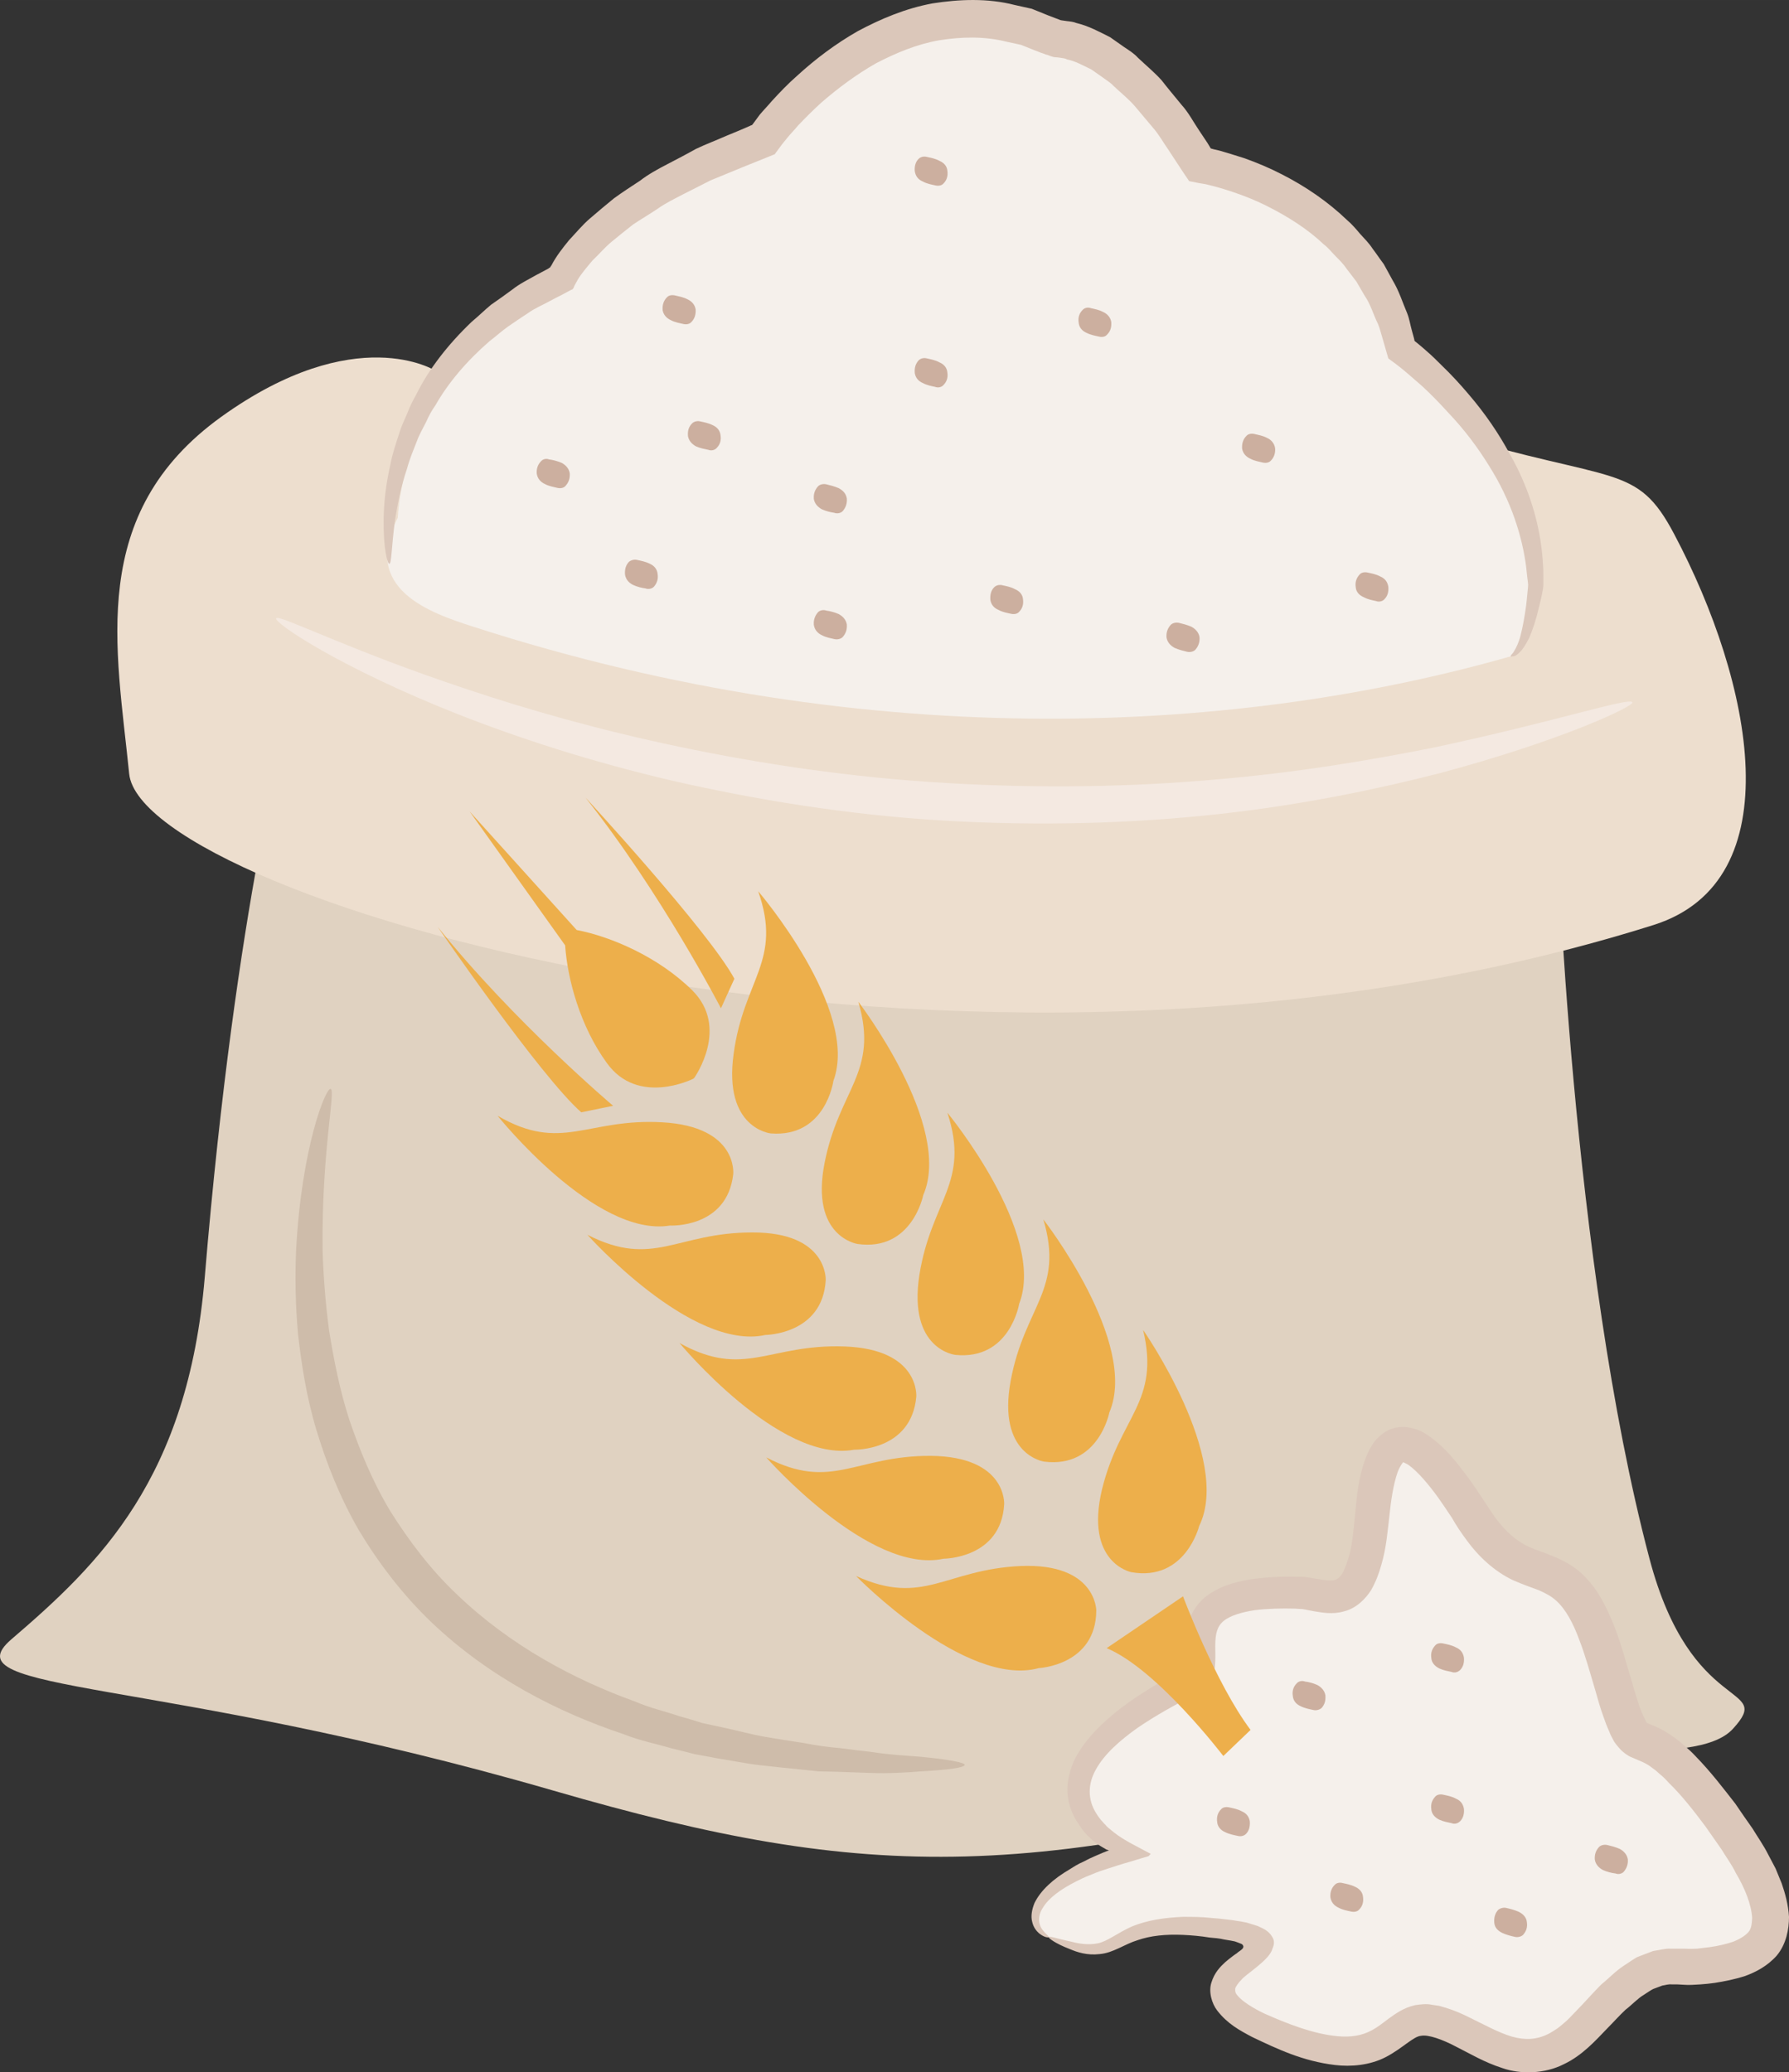 <?xml version="1.0" encoding="UTF-8" standalone="no"?>
<svg
   xmlns:dc="http://purl.org/dc/elements/1.1/"
   xmlns:cc="http://creativecommons.org/ns#"
   xmlns:rdf="http://www.w3.org/1999/02/22-rdf-syntax-ns#"
   xmlns:svg="http://www.w3.org/2000/svg"
   xmlns="http://www.w3.org/2000/svg"
   id="svg92"
   viewBox="0 0 4661.583 5398.951"
   style="clip-rule:evenodd;fill-rule:evenodd;image-rendering:optimizeQuality;shape-rendering:geometricPrecision;text-rendering:geometricPrecision"
   version="1.1"
   height="53.99mm"
   width="46.616mm"
   xml:space="preserve"><rect x="0" y="0" width="4661.583" height="5398.951" fill="#333333" stroke="none"/>
 <defs
   id="defs4">
  <style
   id="style2"
   type="text/css">
   <![CDATA[
    .fil5 {fill:#CCAF9F;fill-rule:nonzero}
    .fil6 {fill:#CEBCAA;fill-rule:nonzero}
    .fil3 {fill:#DBC7BA;fill-rule:nonzero}
    .fil0 {fill:#E0D2C1;fill-rule:nonzero}
    .fil7 {fill:#EDAF4B;fill-rule:nonzero}
    .fil1 {fill:#EDDECE;fill-rule:nonzero}
    .fil4 {fill:#F4E9E1;fill-rule:nonzero}
    .fil2 {fill:#F5F0EB;fill-rule:nonzero}
   ]]>
  </style>
 </defs>
 <g
   transform="translate(-8272.417,-11979.122)"
   id="Vrstva_x0020_1">
  <path
   style="fill:#e0d2c1;fill-rule:nonzero"
   id="path7"
   d="m 12329,14137 c 0,0 37,1129 241,1901 109,416 328,325 218,445 -99,109 -500,17 -733,85 -1083,318 -1510,317 -2341,76 -1037,-300 -1578,-251 -1412,-394 230,-197 460,-419 504,-944 82,-986 219,-1459 219,-1459 z"
   class="fil0" />
  <path
   style="fill:#eddece;fill-rule:nonzero"
   id="path9"
   d="m 9407,12945 c 0,0 -207,-132 -558,120 -350,252 -273,602 -240,930 33,328 2166,963 3972,394 364,-115 258,-633 54,-1018 -98,-186 -153,-131 -591,-262 z"
   class="fil1" />
  <path
   style="fill:#f5f0eb;fill-rule:nonzero"
   id="path11"
   d="m 9309,13328 c 0,0 11,-416 427,-624 0,0 76,-197 525,-361 0,0 328,-471 766,-263 0,0 175,-11 372,329 0,0 438,65 525,481 0,0 350,252 350,613 0,0 -18,172 -65,186 -690,197 -1653,262 -2703,-77 -112,-36 -295,-98 -197,-284 z"
   class="fil2" />
  <path
   style="fill:#dbc7ba;fill-rule:nonzero"
   id="path13"
   d="m 12209,13689 c -1,-3 4,-5 9,-14 5,-8 12,-22 17,-42 5,-20 10,-46 14,-76 2,-15 3,-32 5,-49 1,-7 -1,-15 -2,-25 -1,-9 -2,-18 -3,-28 -10,-77 -38,-170 -97,-263 -29,-47 -64,-94 -107,-139 -21,-23 -43,-46 -67,-68 -13,-11 -25,-22 -38,-33 -13,-11 -21,-18 -50,-39 -5,-17 -10,-35 -15,-52 -4,-13 -7,-26 -12,-38 -12,-24 -19,-51 -35,-74 -7,-12 -14,-24 -21,-36 -8,-11 -17,-22 -26,-34 -7,-11 -18,-22 -28,-32 -10,-10 -19,-22 -31,-31 -42,-40 -94,-73 -150,-101 -28,-14 -58,-26 -88,-36 -15,-5 -31,-10 -46,-14 -8,-2 -16,-4 -24,-6 l -6,-1 -12,-2 -25,-5 c -18,-26 -35,-53 -53,-80 -14,-20 -26,-42 -42,-60 -16,-19 -32,-38 -48,-57 -17,-19 -36,-34 -54,-51 -8,-9 -19,-15 -28,-22 l -30,-21 c -21,-10 -42,-22 -63,-26 -5,-3 -10,-3 -15,-4 l -7,-1 c -6,-1 -11,0 -19,-3 l -11,-4 c -5,-1 -4,-1 -6,-2 l -9,-3 -18,-7 -35,-14 -37,-8 c -59,-15 -119,-13 -176,-4 -58,10 -113,33 -165,60 -51,29 -98,64 -142,102 -21,19 -42,40 -61,60 -9,11 -19,21 -28,32 l -13,16 -20,27 c -57,23 -112,45 -167,68 -24,12 -47,24 -71,36 -23,12 -46,23 -67,38 -21,14 -43,27 -64,41 -19,15 -38,30 -56,45 -18,15 -33,33 -50,49 -14,17 -29,34 -39,51 -1,2 0,1 -2,4 l -5,9 -3,7 -2,3 c -1,1 -2,2 -4,2 l -26,14 c -10,5 -20,10 -29,15 -20,11 -40,19 -58,32 -18,12 -35,23 -52,35 -17,12 -32,26 -48,38 -60,52 -108,109 -141,167 -10,14 -18,29 -24,43 -7,14 -15,28 -21,42 -11,28 -22,54 -29,80 -17,50 -25,96 -31,132 -10,74 -9,115 -15,116 -5,1 -16,-40 -15,-118 1,-39 5,-87 18,-142 5,-28 15,-56 25,-87 5,-15 12,-30 19,-46 6,-16 14,-32 23,-48 32,-65 82,-130 145,-190 17,-14 33,-30 50,-44 19,-13 37,-26 56,-40 19,-15 40,-25 61,-37 11,-6 21,-11 32,-17 l 4,-3 h 1 v -1 c 1,0 1,-1 1,-1 0,0 1,-1 0,0 -1,1 1,-2 2,-3 13,-25 29,-45 46,-66 18,-19 35,-40 55,-57 21,-18 41,-35 62,-52 22,-16 45,-31 68,-46 22,-17 46,-30 71,-43 25,-13 50,-26 75,-40 25,-12 52,-22 79,-34 22,-9 44,-18 66,-28 1,0 1,0 1,0 l 6,-8 14,-19 c 10,-12 21,-23 31,-35 21,-23 43,-46 67,-67 47,-43 100,-83 158,-116 60,-32 124,-59 194,-72 70,-11 144,-14 214,4 l 45,10 42,17 34,13 c -2,-1 1,0 1,0 l 14,2 c 9,1 18,2 25,5 33,8 60,23 88,37 l 37,26 c 12,8 25,16 35,27 21,20 43,38 62,59 17,22 35,43 52,64 19,21 31,45 46,67 l 22,33 9,15 -1,-1 h 1 l 7,2 c 9,2 18,4 27,7 18,5 35,11 52,16 34,12 67,26 98,42 63,32 121,72 170,119 13,11 24,24 35,37 11,12 23,24 32,38 10,13 19,27 29,40 8,14 15,28 23,42 17,28 26,58 38,86 6,15 8,30 12,44 l 6,22 c 1,5 1,4 1,5 v 1 c 0,0 20,16 32,27 14,12 26,24 39,37 25,24 48,49 70,75 43,50 79,103 107,155 59,103 83,206 87,290 1,10 1,21 1,31 0,5 0,9 0,14 0,3 0,5 0,8 l -1,9 c -3,18 -7,35 -11,50 -7,31 -16,57 -25,78 -10,20 -20,35 -31,43 -4,4 -9,5 -12,5 -4,1 -5,1 -5,0 z"
   class="fil3" />
  <path
   style="fill:#f4e9e1;fill-rule:nonzero"
   id="path15"
   d="m 12526,13809 c 4,10 -182,99 -504,185 -161,41 -355,82 -574,106 -219,24 -462,32 -716,17 -254,-15 -493,-55 -708,-104 -214,-50 -403,-112 -558,-173 -309,-122 -481,-239 -474,-250 6,-12 187,82 498,185 155,52 343,106 554,150 211,44 446,80 694,94 249,15 486,10 701,-9 215,-18 407,-51 568,-83 320,-68 514,-133 519,-118 z"
   class="fil4" />
  <path
   style="fill:#ccaf9f;fill-rule:nonzero"
   id="path17"
   d="m 9736,13185 c 11,6 19,15 21,27 1,14 -3,24 -11,33 -5,6 -14,7 -22,5 -8,-2 -21,-4 -32,-10 -11,-5 -19,-14 -21,-27 -1,-13 3,-24 11,-32 5,-6 14,-8 21,-5 9,1 21,4 33,9 z"
   class="fil5" />
  <path
   style="fill:#ccaf9f;fill-rule:nonzero"
   id="path19"
   d="m 9966,13448 c 11,5 19,14 20,27 2,13 -2,24 -10,33 -5,5 -14,7 -22,4 -9,-1 -21,-4 -32,-9 -12,-6 -19,-15 -21,-27 -1,-14 2,-24 10,-33 6,-5 15,-7 22,-5 9,2 21,4 33,10 z"
   class="fil5" />
  <path
   style="fill:#ccaf9f;fill-rule:nonzero"
   id="path21"
   d="m 10130,13087 c 11,5 19,14 20,27 2,13 -2,24 -10,32 -5,6 -14,8 -22,5 -9,-2 -21,-4 -32,-9 -11,-6 -19,-15 -21,-27 -1,-14 2,-24 11,-33 5,-5 14,-7 21,-5 9,2 21,4 33,10 z"
   class="fil5" />
  <path
   style="fill:#ccaf9f;fill-rule:nonzero"
   id="path23"
   d="m 10064,12759 c 11,5 19,14 21,26 1,14 -3,25 -11,33 -5,6 -14,7 -22,5 -8,-2 -21,-4 -32,-10 -11,-5 -19,-14 -21,-26 -1,-14 3,-25 11,-33 5,-6 14,-7 22,-5 8,2 21,4 32,10 z"
   class="fil5" />
  <path
   style="fill:#ccaf9f;fill-rule:nonzero"
   id="path25"
   d="m 10458,13251 c 11,6 19,14 21,27 1,13 -3,24 -11,33 -5,5 -14,7 -22,4 -8,-1 -21,-4 -32,-9 -11,-6 -19,-15 -21,-27 -1,-14 3,-24 11,-33 5,-5 14,-7 22,-5 8,2 21,5 32,10 z"
   class="fil5" />
  <path
   style="fill:#ccaf9f;fill-rule:nonzero"
   id="path27"
   d="m 10458,13579 c 11,6 19,15 21,27 1,14 -3,24 -11,33 -5,5 -14,7 -22,5 -8,-2 -21,-4 -32,-10 -11,-5 -19,-14 -21,-27 -1,-13 3,-24 11,-33 5,-5 14,-7 22,-4 8,1 21,4 32,9 z"
   class="fil5" />
  <path
   style="fill:#ccaf9f;fill-rule:nonzero"
   id="path29"
   d="m 10917,13514 c 12,5 20,14 21,26 2,14 -2,25 -10,33 -5,6 -14,7 -22,5 -9,-2 -21,-4 -32,-10 -12,-5 -19,-14 -21,-26 -1,-14 2,-25 10,-33 6,-6 15,-7 22,-5 9,2 21,4 32,10 z"
   class="fil5" />
  <path
   style="fill:#ccaf9f;fill-rule:nonzero"
   id="path31"
   d="m 10720,12923 c 12,5 20,14 21,27 2,13 -2,24 -10,32 -5,6 -14,8 -22,5 -9,-2 -21,-4 -32,-10 -12,-5 -19,-14 -21,-26 -1,-14 2,-24 10,-33 6,-6 15,-7 22,-5 9,2 21,4 32,10 z"
   class="fil5" />
  <path
   style="fill:#ccaf9f;fill-rule:nonzero"
   id="path33"
   d="m 10720,12398 c 12,5 20,14 21,26 2,14 -2,25 -10,33 -5,6 -14,7 -22,5 -9,-2 -21,-4 -32,-10 -12,-5 -19,-14 -21,-27 -1,-13 2,-24 10,-32 6,-6 15,-7 22,-5 9,2 21,4 32,10 z"
   class="fil5" />
  <path
   style="fill:#ccaf9f;fill-rule:nonzero"
   id="path35"
   d="m 11147,12792 c 11,5 19,14 21,26 1,14 -2,24 -11,33 -5,6 -14,7 -21,5 -9,-2 -21,-4 -33,-10 -11,-5 -19,-14 -20,-27 -2,-13 2,-24 10,-32 5,-6 14,-8 22,-5 9,2 21,4 32,10 z"
   class="fil5" />
  <path
   style="fill:#ccaf9f;fill-rule:nonzero"
   id="path37"
   d="m 11574,13120 c 11,5 19,14 21,27 1,13 -3,24 -11,32 -5,6 -14,7 -22,5 -8,-2 -21,-4 -32,-10 -11,-5 -19,-14 -21,-26 -1,-14 3,-25 11,-33 5,-6 14,-7 22,-5 8,2 21,4 32,10 z"
   class="fil5" />
  <path
   style="fill:#ccaf9f;fill-rule:nonzero"
   id="path39"
   d="m 11377,13612 c 11,6 19,15 21,27 1,13 -3,24 -11,33 -5,5 -14,7 -22,5 -8,-2 -21,-5 -32,-10 -11,-6 -19,-15 -21,-27 -1,-14 3,-24 11,-33 5,-5 14,-7 22,-5 8,2 21,5 32,10 z"
   class="fil5" />
  <path
   style="fill:#ccaf9f;fill-rule:nonzero"
   id="path41"
   d="m 11869,13481 c 12,5 19,14 21,27 1,13 -2,24 -10,32 -5,6 -15,8 -22,5 -9,-2 -21,-4 -32,-10 -12,-5 -20,-14 -21,-26 -2,-14 2,-24 10,-33 5,-6 14,-7 22,-5 9,2 21,4 32,10 z"
   class="fil5" />
  <path
   style="fill:#cebcaa;fill-rule:nonzero"
   id="path43"
   d="m 10786,16577 c 0,7 -40,13 -114,17 -37,3 -83,6 -135,4 -27,-1 -55,-2 -85,-3 -15,0 -30,-1 -46,-1 -16,-2 -32,-3 -48,-5 -33,-3 -68,-7 -104,-11 -37,-4 -74,-12 -113,-18 -19,-4 -39,-7 -59,-11 -19,-5 -39,-10 -60,-15 -40,-12 -83,-20 -125,-37 -168,-56 -349,-147 -501,-292 -76,-73 -138,-155 -189,-240 -49,-85 -84,-174 -110,-260 -26,-86 -39,-171 -48,-250 -7,-79 -8,-152 -5,-219 14,-269 78,-425 90,-420 14,3 -24,162 -21,421 2,64 7,134 17,209 12,74 27,153 53,233 27,79 60,160 107,238 48,76 104,151 174,217 139,133 305,221 463,278 39,17 80,26 118,39 19,5 38,11 57,17 19,4 38,8 56,12 37,8 73,18 108,24 34,6 68,11 100,16 16,3 32,6 47,8 15,2 30,4 45,5 29,4 56,7 82,10 51,8 96,10 132,13 73,7 114,15 114,21 z"
   class="fil6" />
  <path
   style="fill:#f5f0eb;fill-rule:nonzero"
   id="path45"
   d="m 11005,17026 c -69,-31 -55,-142 208,-219 0,0 -383,-175 164,-449 82,-41 -103,-241 284,-229 68,2 165,76 186,-197 22,-274 121,-230 263,0 142,229 252,33 350,383 99,350 44,54 296,394 251,339 87,378 -55,393 -79,9 -120,-43 -285,143 -164,186 -273,33 -404,0 -132,-33 -99,175 -438,22 -339,-154 208,-219 -120,-263 -329,-44 -230,120 -449,22 z"
   class="fil2" />
  <path
   style="fill:#dbc7ba;fill-rule:nonzero"
   id="path47"
   d="m 11005,17026 c 1,-4 22,4 60,12 19,5 44,9 68,4 25,-5 51,-27 89,-44 39,-16 84,-23 133,-25 24,0 49,0 75,3 13,1 26,2 40,4 7,1 12,1 22,3 9,1 19,3 29,5 9,3 20,6 29,9 8,4 18,8 24,13 7,5 12,12 16,20 4,10 1,19 -2,26 -7,29 -70,67 -80,80 -9,9 -16,19 -17,24 0,6 -1,10 6,18 13,16 41,33 70,47 59,26 126,53 191,59 33,3 63,-1 90,-16 13,-7 26,-17 43,-30 17,-12 38,-28 69,-35 14,-2 30,-4 43,-1 6,1 14,2 20,3 l 17,5 c 23,7 43,16 63,26 39,19 75,39 109,49 35,10 65,8 95,-7 8,-4 15,-9 23,-14 7,-5 15,-12 22,-18 7,-6 14,-14 21,-21 l 23,-24 c 16,-17 32,-35 49,-52 20,-16 36,-34 59,-49 11,-7 22,-15 34,-22 14,-5 28,-11 42,-16 15,-2 32,-7 45,-6 h 21 18 c 13,1 20,0 30,0 10,-1 22,-3 33,-4 22,-3 43,-8 61,-14 18,-7 32,-16 40,-25 8,-9 9,-21 10,-37 -2,-35 -19,-78 -43,-118 -10,-21 -25,-41 -37,-61 -14,-20 -28,-40 -42,-60 -30,-40 -61,-80 -95,-113 -8,-9 -16,-17 -25,-24 -8,-8 -17,-14 -25,-20 -9,-6 -17,-10 -27,-14 -6,-3 -10,-4 -21,-9 -8,-3 -22,-13 -29,-21 -7,-8 -15,-17 -18,-24 -4,-7 -8,-15 -10,-21 -6,-13 -11,-26 -15,-38 -9,-24 -15,-47 -22,-71 -14,-47 -26,-91 -42,-132 -15,-41 -35,-79 -60,-101 -12,-11 -27,-19 -45,-27 -19,-7 -42,-15 -67,-26 -49,-23 -91,-63 -120,-103 -15,-20 -29,-41 -39,-59 -12,-18 -24,-36 -36,-53 -24,-33 -52,-67 -77,-85 -6,-4 -12,-6 -13,-7 0,0 -1,0 -2,0 2,-2 -8,9 -14,26 -11,32 -17,72 -21,111 -5,42 -8,85 -21,129 -6,22 -14,44 -27,67 -14,22 -38,47 -70,55 -31,9 -58,3 -78,0 l -26,-5 c -4,-1 -7,-1 -10,-1 l -14,-1 c -36,-1 -72,0 -105,4 -33,5 -64,14 -81,28 -17,14 -22,33 -22,66 0,16 1,33 -1,55 -2,11 -6,28 -13,40 -8,13 -20,21 -32,28 -59,29 -110,58 -157,90 -45,32 -86,68 -108,108 -22,39 -21,79 0,113 5,8 11,17 18,24 3,4 7,7 10,11 5,5 13,11 19,16 26,21 65,39 96,56 -3,2 -3,4 -6,6 l -17,5 c -11,3 -22,7 -33,10 -22,6 -42,13 -61,19 -22,7 -31,11 -43,16 -13,5 -23,10 -33,15 -42,21 -73,44 -88,69 -16,24 -10,47 -1,58 9,12 17,16 16,19 0,1 -10,2 -25,-10 -7,-6 -15,-16 -18,-30 -4,-14 -1,-32 6,-49 16,-33 49,-63 92,-88 11,-7 22,-14 34,-19 11,-6 26,-13 31,-15 7,-3 14,-6 21,-9 l 10,-4 6,-2 c -1,0 -4,-2 -6,-2 -10,-6 -20,-11 -28,-18 -3,-2 -4,-3 -7,-5 -5,-4 -9,-9 -14,-13 -9,-9 -17,-19 -24,-31 -16,-22 -27,-50 -29,-81 -2,-31 7,-63 20,-90 29,-54 74,-96 122,-133 49,-37 106,-70 162,-100 4,-3 5,-4 6,-12 1,-11 -1,-28 -1,-46 -1,-19 0,-41 7,-64 6,-23 21,-46 39,-62 39,-32 81,-42 120,-49 41,-6 80,-8 120,-7 h 15 c 6,0 13,1 19,2 l 30,5 c 18,3 31,4 38,1 7,-2 13,-7 20,-18 6,-12 12,-28 17,-45 9,-34 12,-73 16,-114 4,-43 8,-87 25,-135 4,-12 10,-25 18,-38 7,-12 22,-29 41,-39 18,-9 40,-12 60,-7 21,4 34,12 46,20 46,32 74,70 102,107 27,36 53,80 75,110 24,32 51,57 85,73 18,8 38,14 62,24 25,10 52,24 74,44 45,41 67,91 86,137 19,48 31,96 45,141 6,22 13,45 20,66 7,21 18,43 21,47 2,1 -1,-1 3,1 1,1 9,4 14,6 15,6 30,14 43,23 13,9 26,18 36,28 11,9 22,19 31,29 39,40 71,82 103,123 15,22 30,44 45,65 14,23 29,44 41,68 l 19,36 c 5,13 11,26 16,39 9,26 17,55 19,87 0,32 -7,71 -32,101 -25,28 -55,43 -82,53 -28,9 -54,14 -79,18 -13,2 -25,3 -38,4 -15,1 -31,2 -42,1 l -18,-1 h -14 c -10,-1 -17,2 -25,3 l -24,9 c -8,4 -16,10 -24,15 -17,10 -32,27 -48,39 -16,15 -31,32 -46,47 -31,32 -66,72 -115,95 -49,25 -112,27 -160,10 -47,-15 -85,-38 -121,-56 -34,-18 -72,-32 -91,-28 -19,1 -49,33 -91,55 -42,22 -92,26 -133,21 -84,-10 -151,-42 -216,-73 -32,-17 -64,-34 -91,-69 -14,-18 -23,-49 -15,-73 8,-26 23,-41 36,-53 14,-12 28,-22 30,-23 4,-4 10,-7 14,-11 2,-2 4,-5 3,-8 -1,-3 -3,-5 -6,-6 -5,-2 -10,-4 -16,-6 l -10,-2 -18,-3 c -12,-3 -25,-4 -37,-5 -25,-4 -48,-6 -70,-7 -45,-2 -85,2 -119,14 -33,10 -63,33 -98,36 -33,4 -59,-5 -78,-13 -39,-15 -56,-29 -55,-31 z"
   class="fil3" />
  <path
   style="fill:#ccaf9f;fill-rule:nonzero"
   id="path49"
   d="m 11705,16369 c 11,6 19,15 21,27 1,14 -2,24 -10,33 -6,5 -15,7 -22,5 -9,-2 -21,-4 -33,-10 -11,-5 -19,-14 -20,-27 -2,-13 2,-24 10,-32 5,-6 14,-8 22,-5 9,1 21,4 32,9 z"
   class="fil5" />
  <path
   style="fill:#ccaf9f;fill-rule:nonzero"
   id="path51"
   d="m 12230,16960 c 12,6 20,15 21,27 2,14 -2,24 -10,33 -5,5 -15,7 -22,5 -9,-2 -21,-5 -32,-10 -12,-6 -20,-14 -21,-27 -1,-13 2,-24 10,-33 6,-5 15,-7 22,-5 9,2 21,5 32,10 z"
   class="fil5" />
  <path
   style="fill:#ccaf9f;fill-rule:nonzero"
   id="path53"
   d="m 12066,16271 c 12,5 19,14 21,27 1,13 -2,24 -10,32 -6,6 -15,8 -22,5 -9,-2 -21,-4 -32,-9 -12,-6 -20,-15 -21,-27 -2,-14 2,-24 10,-33 5,-6 14,-7 22,-5 9,2 21,4 32,10 z"
   class="fil5" />
  <path
   style="fill:#ccaf9f;fill-rule:nonzero"
   id="path55"
   d="m 11508,16698 c 12,5 19,14 21,26 1,14 -2,25 -10,33 -6,6 -15,7 -22,5 -9,-2 -21,-4 -33,-10 -11,-5 -19,-14 -20,-26 -2,-14 2,-25 10,-33 5,-6 14,-7 22,-5 9,2 21,4 32,10 z"
   class="fil5" />
  <path
   style="fill:#ccaf9f;fill-rule:nonzero"
   id="path57"
   d="m 11804,16895 c 11,5 19,14 20,26 2,14 -2,25 -10,33 -5,6 -14,7 -22,5 -9,-2 -21,-4 -32,-10 -11,-5 -19,-14 -21,-27 -1,-13 3,-24 11,-32 5,-6 14,-7 21,-5 9,2 21,4 33,10 z"
   class="fil5" />
  <path
   style="fill:#ccaf9f;fill-rule:nonzero"
   id="path59"
   d="m 12066,16665 c 12,5 19,14 21,27 1,13 -2,24 -10,32 -6,6 -15,8 -22,5 -9,-2 -21,-4 -32,-9 -12,-6 -20,-15 -21,-27 -2,-14 2,-24 10,-33 5,-6 14,-7 22,-5 9,2 21,4 32,10 z"
   class="fil5" />
  <path
   style="fill:#ccaf9f;fill-rule:nonzero"
   id="path61"
   d="m 12493,16796 c 11,6 19,15 21,27 1,13 -3,24 -11,33 -5,5 -14,7 -21,4 -9,-1 -22,-4 -33,-9 -11,-6 -19,-15 -21,-27 -1,-14 3,-24 11,-33 5,-5 14,-7 22,-5 8,2 21,5 32,10 z"
   class="fil5" />
  <path
   style="fill:#edaf4b;fill-rule:nonzero"
   id="path63"
   d="m 11129,16175 c 0,0 0,-124 -197,-116 -197,9 -253,106 -429,26 0,0 285,292 476,240 0,0 149,-7 150,-150 z"
   class="fil7" />
  <path
   style="fill:#edaf4b;fill-rule:nonzero"
   id="path65"
   d="m 10889,15898 c 0,0 7,-124 -191,-126 -197,-1 -258,93 -429,4 0,0 269,306 462,264 0,0 150,0 158,-142 z"
   class="fil7" />
  <path
   style="fill:#edaf4b;fill-rule:nonzero"
   id="path67"
   d="m 10660,15618 c 0,0 10,-124 -187,-131 -198,-7 -261,85 -430,-9 0,0 260,314 455,278 0,0 149,4 162,-138 z"
   class="fil7" />
  <path
   style="fill:#edaf4b;fill-rule:nonzero"
   id="path69"
   d="m 10424,15314 c 0,0 6,-125 -192,-124 -197,0 -257,94 -429,6 0,0 271,304 464,261 0,0 149,-1 157,-143 z"
   class="fil7" />
  <path
   style="fill:#edaf4b;fill-rule:nonzero"
   id="path71"
   d="m 10183,15038 c 0,0 13,-124 -185,-135 -197,-11 -262,80 -429,-17 0,0 254,318 449,286 0,0 149,8 165,-134 z"
   class="fil7" />
  <path
   style="fill:#edaf4b;fill-rule:nonzero"
   id="path73"
   d="m 11144,15859 c -46,192 76,216 76,216 141,25 177,-120 177,-120 87,-177 -146,-511 -146,-511 45,188 -60,224 -107,415 z"
   class="fil7" />
  <path
   style="fill:#edaf4b;fill-rule:nonzero"
   id="path75"
   d="m 10993,15787 c 142,18 170,-128 170,-128 78,-182 -172,-503 -172,-503 55,184 -49,226 -85,420 -36,194 87,211 87,211 z"
   class="fil7" />
  <path
   style="fill:#edaf4b;fill-rule:nonzero"
   id="path77"
   d="m 10762,15509 c 142,14 166,-133 166,-133 72,-184 -187,-498 -187,-498 60,183 -42,228 -73,423 -30,195 94,208 94,208 z"
   class="fil7" />
  <path
   style="fill:#edaf4b;fill-rule:nonzero"
   id="path79"
   d="m 10421,15009 c -38,193 86,211 86,211 142,20 171,-127 171,-127 79,-181 -169,-504 -169,-504 54,185 -50,226 -88,420 z"
   class="fil7" />
  <path
   style="fill:#edaf4b;fill-rule:nonzero"
   id="path81"
   d="m 10281,14932 c 143,11 163,-137 163,-137 69,-185 -196,-494 -196,-494 64,182 -38,229 -64,424 -27,195 97,207 97,207 z"
   class="fil7" />
  <path
   style="fill:#edaf4b;fill-rule:nonzero"
   id="path83"
   d="m 11460,16554 71,-68 c -91,-121 -176,-348 -176,-348 l -199,135 c 132,55 304,281 304,281 z"
   class="fil7" />
  <path
   style="fill:#edaf4b;fill-rule:nonzero"
   id="path85"
   d="m 10186,14529 c -67,-124 -388,-472 -388,-472 197,248 353,549 353,549 z"
   class="fil7" />
  <path
   style="fill:#edaf4b;fill-rule:nonzero"
   id="path87"
   d="m 9413,14394 c 0,0 268,390 374,483 l 83,-17 c 0,0 -259,-219 -457,-466 z"
   class="fil7" />
  <path
   style="fill:#edaf4b;fill-rule:nonzero"
   id="path89"
   d="m 9745,14442 c 6,88 39,211 109,307 81,112 222,42 226,40 v 0 -1 h 1 v 0 c 2,-3 93,-132 -5,-229 -88,-87 -212,-140 -301,-157 l -279,-309 z"
   class="fil7" />
 </g>
</svg>
